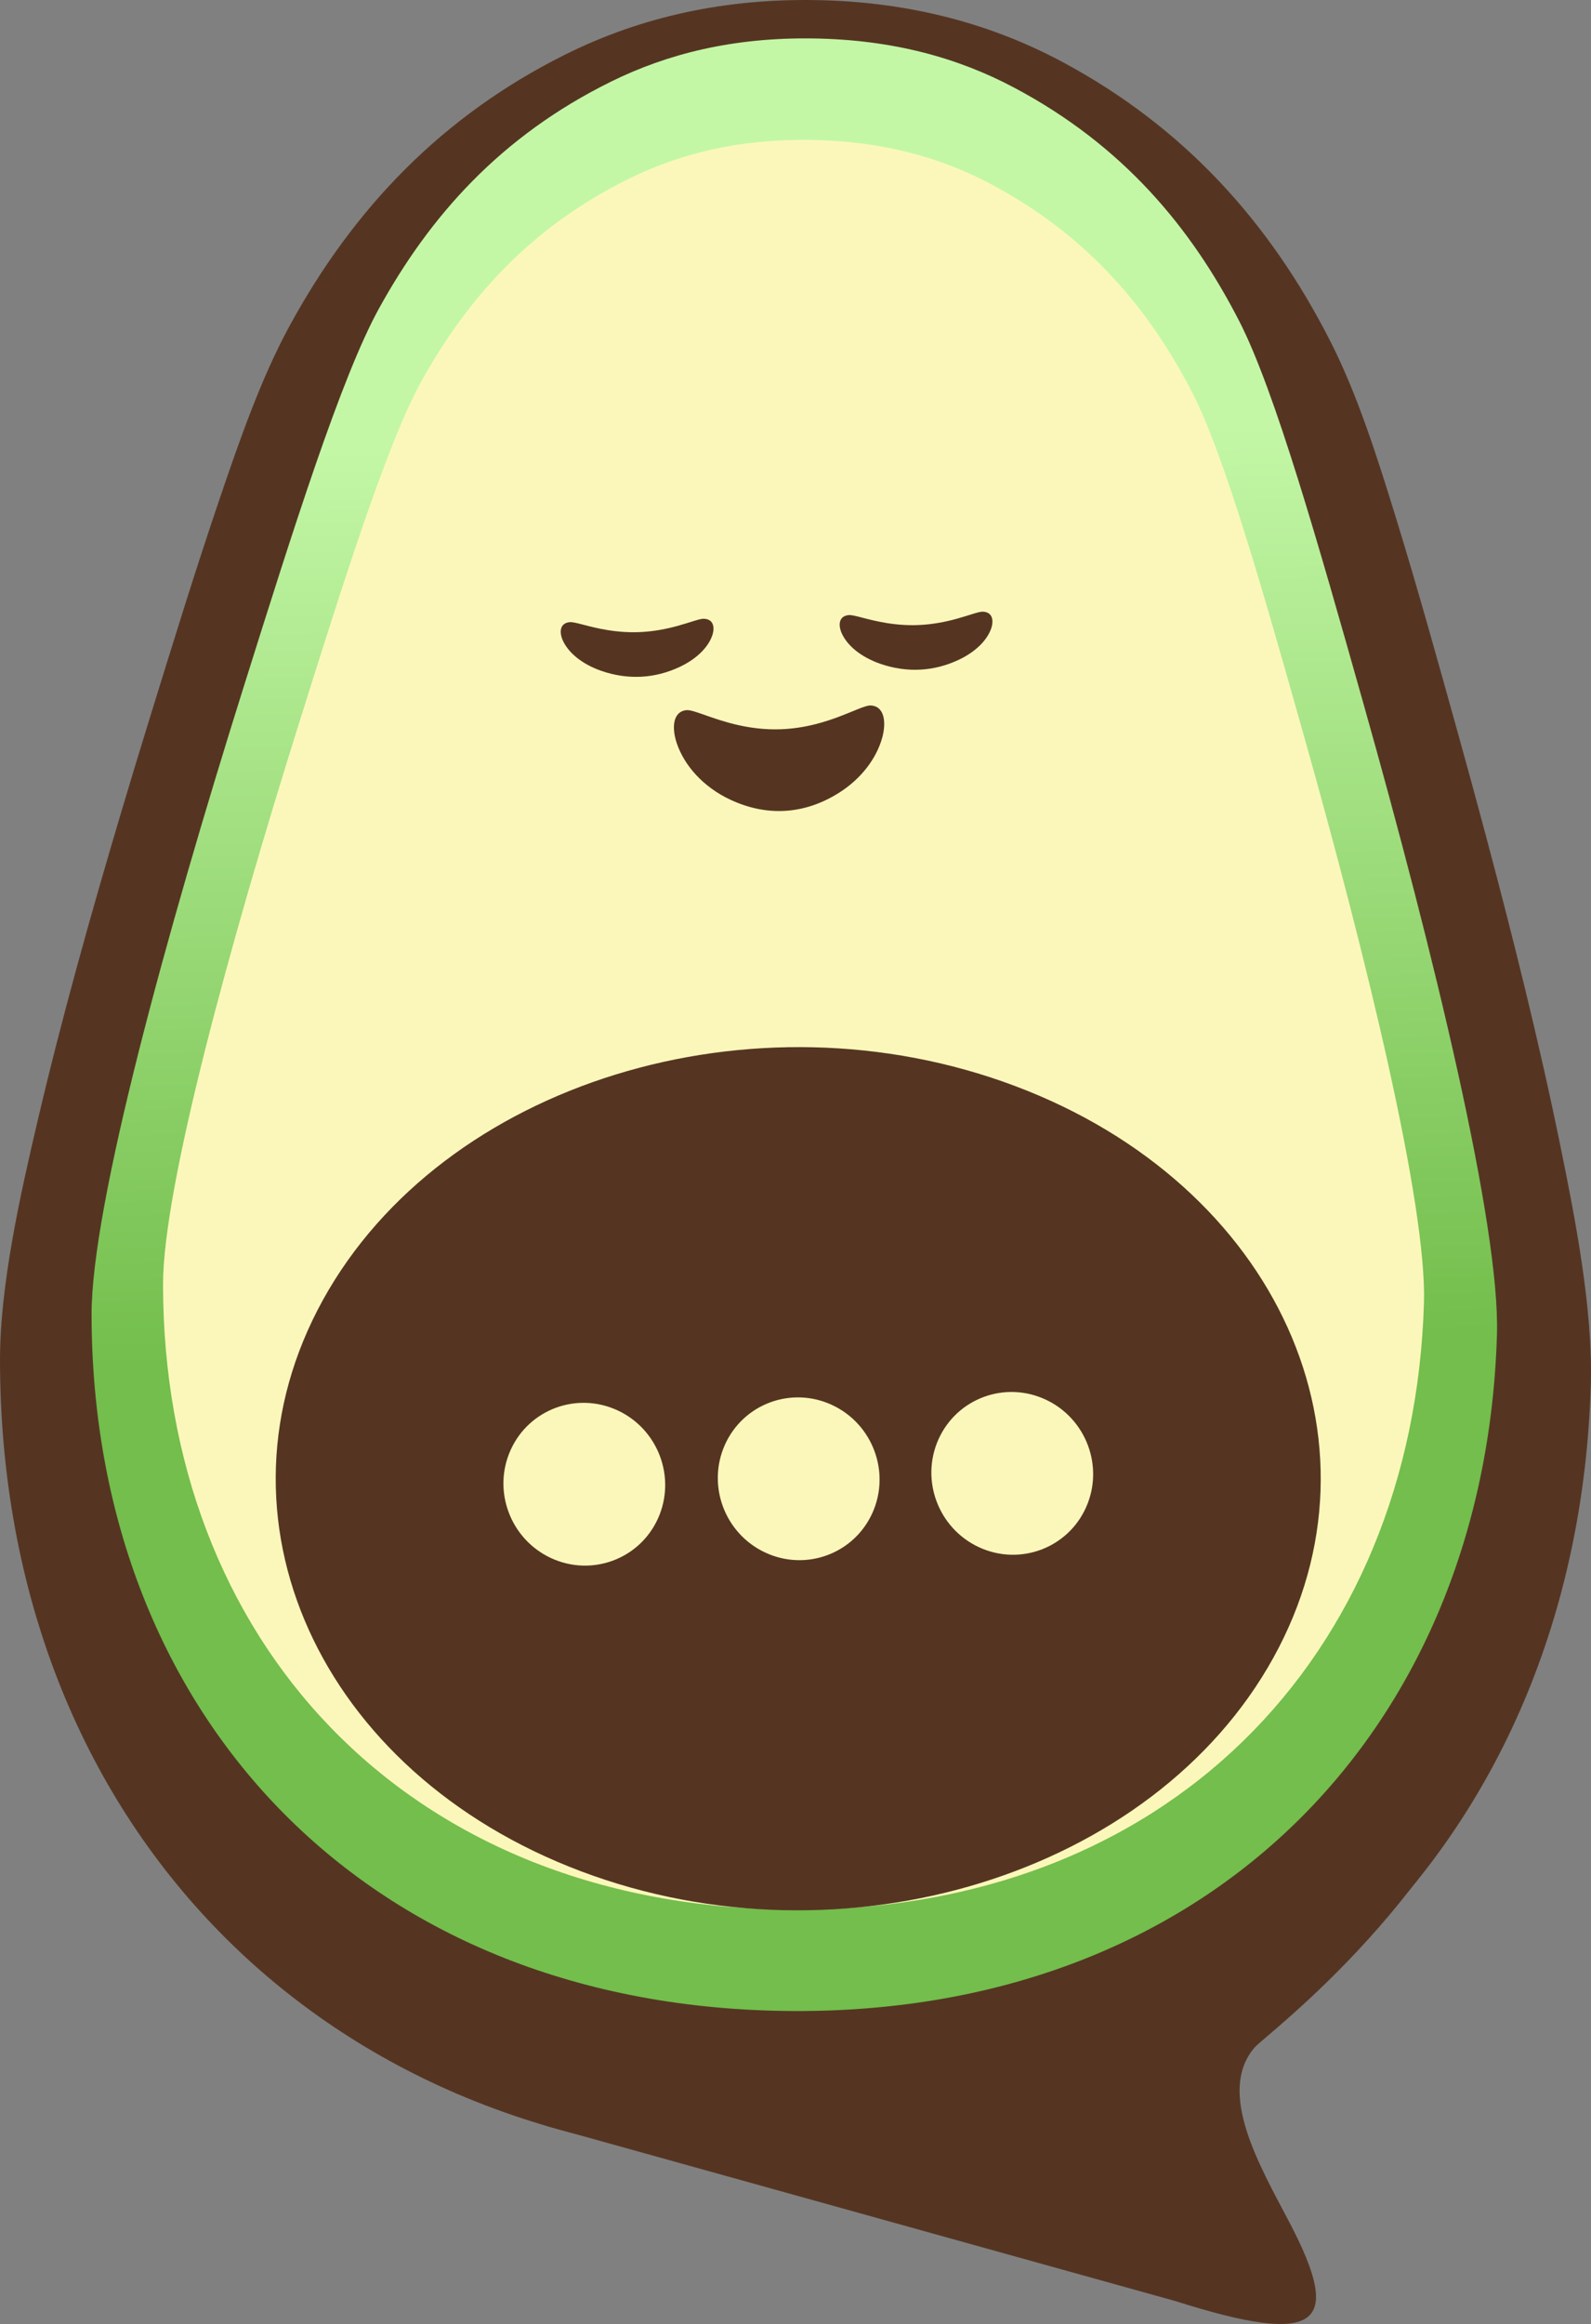 <svg width="100" height="146" viewBox="0 0 100 146" fill="none" xmlns="http://www.w3.org/2000/svg">
<rect x="0" y="0" width="100" height="146" fill="#808080" stroke="none"/>
<path fill-rule="evenodd" clip-rule="evenodd" d="M51.211 0.005C56.724 0.088 61.966 1.304 66.847 3.93C74.374 7.982 79.8 13.904 83.659 21.523C85.338 24.837 86.585 28.795 87.684 32.349C89.112 36.969 90.404 41.639 91.702 46.297C92.272 48.345 92.832 50.395 93.379 52.448C95.085 58.846 96.704 65.308 98.036 71.796C98.989 76.442 100.126 82.222 99.989 86.962C99.142 116.084 78.13 136.198 49.295 135.762C20.384 135.323 0.024 114.642 8.25421e-06 85.447C-0.004 80.705 1.296 74.962 2.38 70.347C3.894 63.901 5.695 57.492 7.581 51.149C8.186 49.113 8.803 47.08 9.431 45.051C10.86 40.435 12.283 35.805 13.841 31.231C15.039 27.712 16.398 23.794 18.169 20.531C22.241 13.033 27.832 7.277 35.471 3.455C40.424 0.977 45.697 -0.079 51.211 0.005Z" fill="#553522"/>
<path fill-rule="evenodd" clip-rule="evenodd" d="M51.108 2.416C46.112 2.343 41.982 3.362 38.393 5.134C31.468 8.551 27.02 13.574 23.822 19.377C21.451 23.679 18.438 33.215 15.288 43.24C10.474 58.559 5.752 75.72 5.756 82.561C5.767 107.321 22.56 125.943 49.29 126.333C76.019 126.722 93.351 108.598 94.089 83.848C94.293 77.01 90.077 59.719 85.715 44.266C82.86 34.154 80.129 24.535 77.885 20.165C74.859 14.272 70.56 9.121 63.738 5.503C60.203 3.628 56.105 2.489 51.108 2.416Z" fill="url(#paint0_linear_742_670)"/>
<path fill-rule="evenodd" clip-rule="evenodd" d="M50.938 8.789C46.455 8.724 42.75 9.638 39.53 11.227C33.317 14.293 29.326 18.8 26.457 24.006C24.33 27.866 21.627 36.421 18.801 45.415C14.482 59.16 10.245 74.556 10.248 80.694C10.258 102.909 25.325 119.616 49.306 119.965C73.287 120.315 88.838 104.054 89.501 81.849C89.683 75.714 85.9 60.201 81.987 46.336C79.426 37.264 76.975 28.633 74.962 24.713C72.247 19.426 68.39 14.805 62.27 11.558C59.098 9.876 55.421 8.854 50.938 8.789Z" fill="#FBF7BA"/>
<path fill-rule="evenodd" clip-rule="evenodd" d="M52.734 49.805C54.138 48.92 55.09 47.642 55.451 46.343C55.698 45.45 55.634 44.384 54.747 44.32C54.384 44.295 53.593 44.721 52.459 45.126C50.395 45.862 48.52 46.027 46.407 45.554C44.747 45.183 43.583 44.559 43.13 44.615C42.247 44.723 42.238 45.791 42.53 46.67C43.002 48.089 44.202 49.445 45.908 50.241C48.207 51.314 50.563 51.174 52.734 49.805Z" fill="#553522"/>
<path fill-rule="evenodd" clip-rule="evenodd" d="M42.761 41.878C43.785 41.388 44.483 40.686 44.75 39.973C44.934 39.485 44.893 38.902 44.249 38.872C43.985 38.859 43.409 39.096 42.583 39.322C41.081 39.734 39.718 39.832 38.186 39.583C36.982 39.388 36.139 39.053 35.81 39.085C35.168 39.148 35.156 39.732 35.364 40.211C35.701 40.985 36.566 41.72 37.801 42.148C39.467 42.724 41.179 42.636 42.761 41.878Z" fill="#553522"/>
<path fill-rule="evenodd" clip-rule="evenodd" d="M60.294 41.434C61.318 40.944 62.016 40.241 62.283 39.529C62.467 39.04 62.426 38.458 61.781 38.427C61.518 38.415 60.942 38.651 60.116 38.878C58.614 39.289 57.251 39.389 55.719 39.139C54.515 38.944 53.672 38.609 53.343 38.641C52.701 38.704 52.689 39.288 52.898 39.767C53.234 40.541 54.099 41.276 55.334 41.703C56.999 42.279 58.711 42.192 60.294 41.434Z" fill="#553522"/>
<path d="M80.037 104.142C72.504 117.765 53.025 123.774 36.53 117.564C20.036 111.354 12.771 95.276 20.305 81.653C27.838 68.03 47.317 62.021 63.812 68.231C80.306 74.441 87.571 90.519 80.037 104.142Z" fill="#553522"/>
<path d="M41.359 95.39C40.205 97.952 37.195 99.069 34.636 97.883C32.077 96.698 30.939 93.659 32.093 91.097C33.247 88.534 36.257 87.418 38.816 88.603C41.375 89.789 42.513 92.827 41.359 95.39Z" fill="#FBF7BA"/>
<path d="M54.834 95.047C53.679 97.61 50.669 98.726 48.11 97.541C45.551 96.356 44.413 93.318 45.567 90.755C46.722 88.193 49.732 87.076 52.291 88.262C54.85 89.447 55.988 92.485 54.834 95.047Z" fill="#FBF7BA"/>
<path d="M68.257 94.707C67.103 97.27 64.092 98.386 61.533 97.201C58.974 96.016 57.836 92.978 58.99 90.415C60.145 87.853 63.155 86.736 65.714 87.922C68.273 89.107 69.412 92.145 68.257 94.707Z" fill="#FBF7BA"/>
<path fill-rule="evenodd" clip-rule="evenodd" d="M28.574 131.473L35.473 125.832L59.384 130.788L79.437 120.667L95.412 105.89C91.716 118.852 79.513 127.863 78.857 128.627C76.449 131.432 79.188 136.073 81.031 139.588C84.446 146.097 82.971 147.448 73.868 144.557L34.407 133.575L28.574 131.473Z" fill="#553522"/>
<defs>
<linearGradient id="paint0_linear_742_670" x1="49.899" y1="84.858" x2="48.445" y2="27.458" gradientUnits="userSpaceOnUse">
<stop stop-color="#73BE4C"/>
<stop offset="1" stop-color="#C3F7A6"/>
</linearGradient>
</defs>
</svg>

